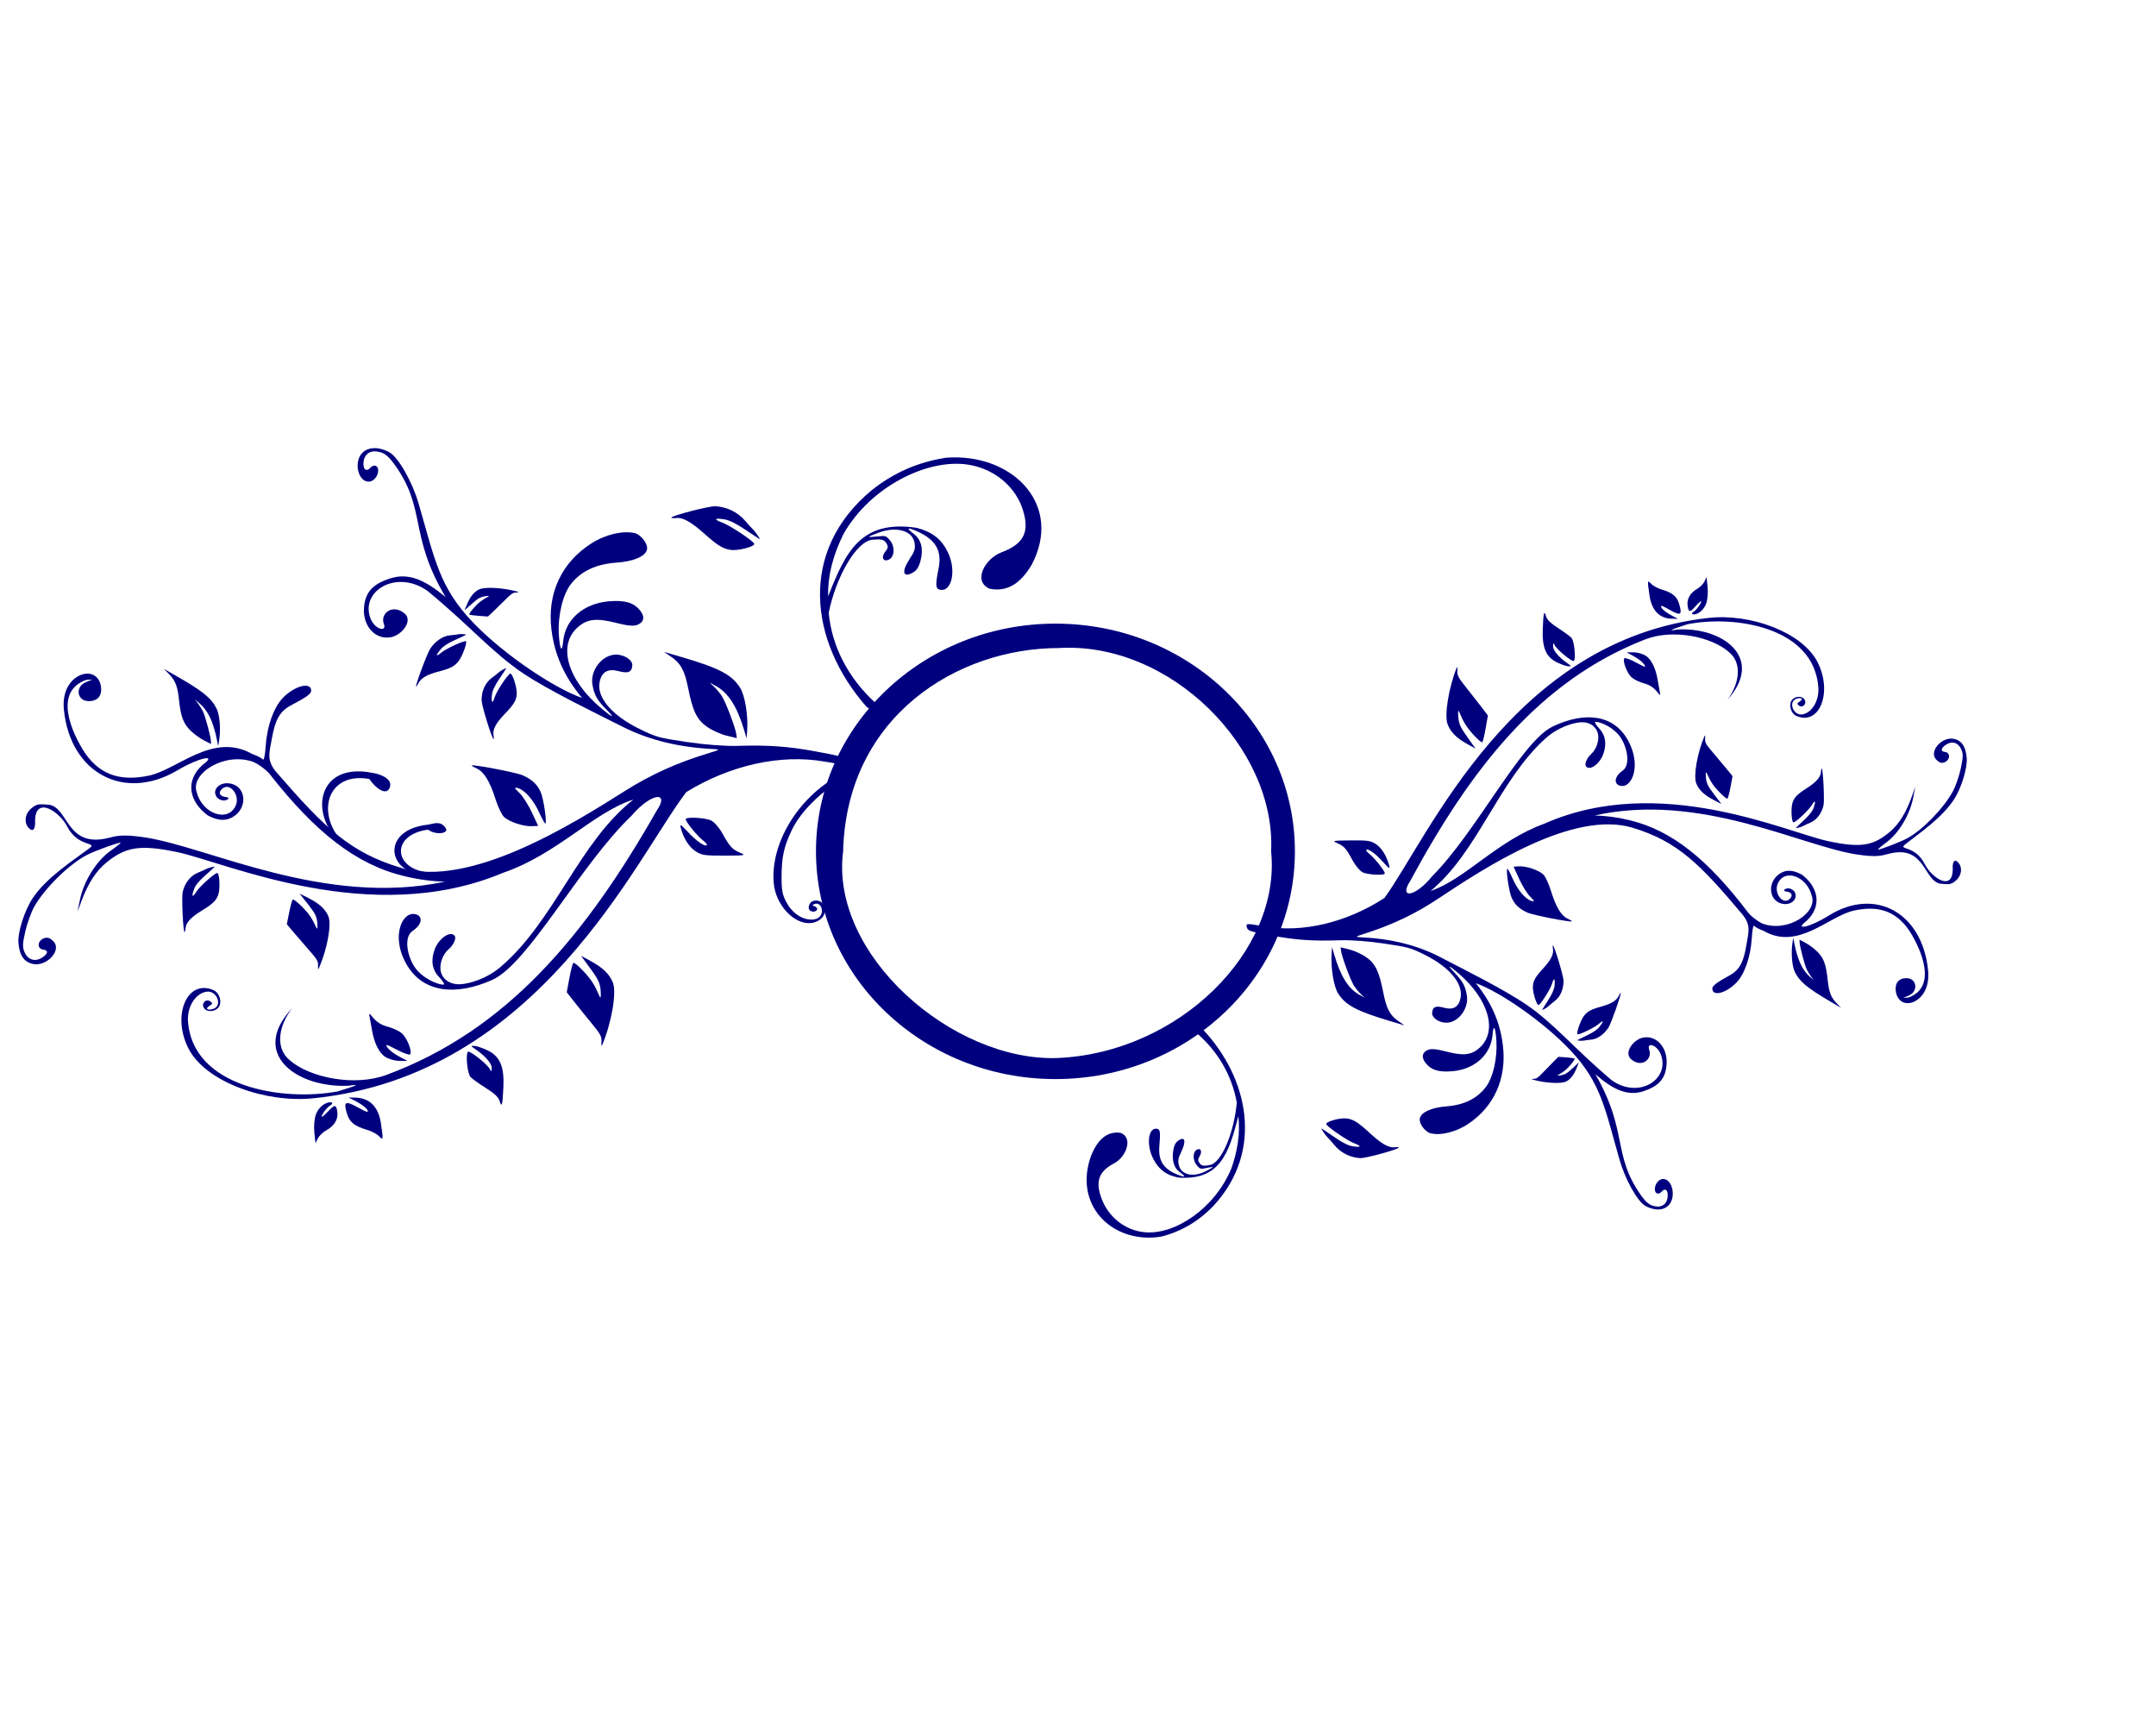 <?xml version="1.0"?><svg width="1280" height="1024" xmlns="http://www.w3.org/2000/svg">

 <g>
  <title>Layer 1</title>
  <path transform="rotate(174.92, 691, 671.5)" id="svg_4" d="m700.515,609.198c-0.89,0.021 -1.781,0.067 -2.668,0.142c-12.219,2.059 -23.035,7.225 -32.703,15.828c-32.174,29.536 -27.168,73.333 -2.297,104.771c2.477,2.129 4.811,3.874 5.179,3.874c1.579,0 0.47,-4.164 -1.612,-6.072c-11.612,-11.962 -18.604,-26.958 -20.019,-43.199c3.109,-17.204 12.065,-34.916 19.291,-35.467c3.412,-0.26 4.854,-0.358 6.036,1.897c0.765,1.459 0.662,2.227 -0.557,3.874c-1.982,2.678 -0.999,5.185 1.527,3.89c2.479,-1.271 2.808,-6.104 0.628,-9.139c-1.744,-2.427 -2.036,-2.544 -5.607,-2.087c-2.071,0.265 -3.727,0.333 -3.681,0.142c0.046,-0.191 2.057,-1.133 4.466,-2.087c7.859,-3.114 14.76,-0.731 15.496,5.344c0.319,2.635 -0.046,3.855 -2.197,7.495c-3.727,6.305 -2.946,9.417 1.612,6.483c1.51,-0.972 2.433,-2.62 3.153,-5.629c1.344,-5.617 0.329,-10.178 -2.854,-12.887c-3.467,-2.952 -3.079,-3.486 1.084,-1.471c8.328,4.031 11.201,9.343 9.688,17.947c-1.445,8.219 -1.379,9.902 0.385,10.42c5.309,1.56 7.508,-9.216 3.681,-18.026c-2.782,-6.404 -6.729,-9.861 -13.598,-11.906c-24.669,-4.119 -31.229,11.909 -38.796,33.205c-0.22,-10.695 2.53,-20.978 6.806,-30.407c11.929,-23.017 36.834,-36.455 54.391,-33.427c12.113,2.089 21.059,11.346 24.007,22.08c2.583,9.405 1.388,15.984 -9.359,20.396c-7.098,2.914 -12.858,13.979 -5.222,17.663c8.564,1.885 14.181,-3.769 18.376,-11.606c13.503,-28.246 -7.034,-52.68 -34.636,-52.043l0,0z" fill="#00007f"/>
  <g transform="rotate(179.717, 954, 530.5)" id="svg_6">
   <path id="svg_7" d="m924.651,342.867c-2.007,-0.025 -3.945,0.477 -5.563,1.709c-5.967,4.547 -3.3,17.368 3.06,16.313c1.472,-0.245 3.388,-1.912 4.024,-4.299c1.056,-3.963 -1.693,-5.544 -3.804,-3.136c-2.071,2.364 -3.822,1.005 -3.585,-2.766c0.273,-4.336 3.243,-6.739 7.372,-5.937c2.778,0.54 4.9,1.422 8.691,6.888c16.784,24.208 7.186,37.759 26.512,71.702c-10.44,-9.173 -19.09,-13.373 -28.71,-10.148c-8.496,2.849 -13.068,6.977 -13.611,16.138c-0.583,9.844 6.1,17.245 14.068,15.59c5.555,-1.153 11.507,-8.808 7.001,-12.772c-6.189,-5.441 -12.789,-0.048 -10.771,5.567c1.719,4.783 -4.72,3.058 -6.916,-2.925c-5.433,-14.796 13.486,-26.746 29.64,-14.78c22.298,19.186 33.506,33.282 49.559,44.5c13.171,9.206 37.895,21.632 51.537,28.821c13.881,7.266 29.314,11.157 47.783,12.051c2.647,0.128 2.252,0.443 -2.537,1.937c-16.828,5.254 -30.619,11.713 -44.537,20.912c-26.668,17.532 -79.815,52.302 -115.382,41.294c-26.506,-8.203 -39.594,-21.402 -64.657,-51.512c-5.427,-6.519 -3.856,-10.555 -2.469,-18.568c1.59,-9.18 3.684,-14.156 9.452,-17.477c5.552,-3.196 11.124,-5.849 10.888,-8.421c-0.406,-4.432 -8.093,-2.48 -14.219,3.647c-4.927,4.928 -8.61,15.319 -9.35,26.372c-0.361,5.38 -0.957,8.17 -1.556,7.347c-0.532,-0.73 -2.988,-2.033 -5.428,-2.907c-20.437,-12.102 -38.799,8.56 -53.718,11.715c-12.709,2.688 -24.276,0.975 -33.022,-12.35c-6.874,-10.953 -16.446,-33.09 0.744,-39.391l3.196,-0.194l-3.246,1.339c-5.885,2.423 -4.891,10.302 1.302,10.342c4.422,0.027 6.844,-2.701 6.425,-7.276c-0.456,-4.979 -3.617,-7.969 -7.93,-7.54c-0.826,0.083 -1.594,0.279 -2.333,0.564c-5.177,1.994 -10.046,8.3 -9.029,18.85c3.328,34.536 31.49,49.741 58.942,32.698c10.763,-6.683 21.002,-9.021 13.154,-3.083c-9.659,8.825 -7.05,20.254 2.553,27.535c4.903,2.692 8.881,3.059 12.444,1.075c8.716,-4.854 7.517,-17.588 -1.758,-18.463c-4.587,-0.433 -8.073,3.017 -6.628,6.554c0.987,2.417 4.35,3.549 6.188,2.096c0.824,-0.65 0.399,-1.065 -1.386,-1.321c-3.051,-0.437 -3.65,-2.657 -1.218,-4.616c3.933,-3.166 9.077,3.855 6.781,9.267c-3.998,9.418 -17.303,4.5 -20.172,-7.029c-3.705,-10.023 14.17,-22.072 29.167,-16.542c3.215,1.404 7.331,4.938 8.319,6.254c24.069,32.08 45.275,49.303 70.153,55.494c7.478,1.861 14.443,2.78 20.966,2.959c-62.365,13.673 -122.286,-18.598 -155.269,-23.871c-12.103,-1.935 -15.055,-0.792 -19.377,0.3c-22.003,5.556 -20.451,-17.276 -31.061,-18.005c-2.109,-0.145 -2.62,-0.247 -4.024,-0.211c-1.805,0.046 -3.369,0.908 -5.123,2.642c-2.893,2.861 -3.329,7.354 -0.981,10.024c2.268,2.579 3.648,0.973 3.416,-3.964c0.221,-13.34 12.599,-4.816 16.621,3.294c5.732,11.559 16.15,8.142 11.447,11.803c-8.813,6.862 -22.115,15.7 -29.319,26.902c-4.217,6.556 -7.877,18.529 -7.372,24.135c0.415,4.602 1.537,9.9 7.271,11.328c7.236,1.803 15.418,-7.384 10.872,-12.138c-1.052,-1.1 -2.598,-2.606 -4.827,-1.744c-3.701,1.429 -3.668,5.785 -0.558,6.157c3.052,0.366 2.489,2.387 -0.583,4.396c-3.533,2.309 -7.133,1.21 -8.928,-2.748c-1.207,-2.663 -1.176,-4.765 0.271,-11.345c0.977,-4.443 3.081,-10.475 4.65,-13.407c5.339,-9.976 18.232,-23.164 27.493,-28.081c3.917,-2.081 16.273,-6.765 17.23,-6.536c0.356,0.085 -1.969,2.066 -5.157,4.405c-7.263,5.326 -13.847,16.27 -15.843,26.319l-1.302,6.554l2.012,-5.62c3.419,-9.611 7.713,-16.531 13.053,-21c9.698,-8.116 16.864,-9.9 36.641,-5.549c25.422,5.592 100.217,41.251 168.88,11.151c28.082,-10.034 46.892,-32.708 67.498,-39.515c-28.213,23.014 -40.637,65.156 -68.648,90.2c-7.353,6.575 -16.286,9.228 -21,9.495c-4.715,0.268 -8.646,-1.982 -9.976,-6.148c-1.246,-3.906 0.516,-9.73 3.822,-12.666c2.593,-2.303 4.194,-6.015 3.179,-7.347c-2.237,-2.93 -8.31,1.44 -10.399,7.488c-2.073,6 -1.254,10.94 2.469,14.974c1.84,1.994 2.858,3.742 2.249,3.876c-1.528,0.336 -8.604,-1.894 -13.526,-7.434c-4.922,-5.542 -7.803,-17.869 -2.604,-21.511c5.151,-3.609 5.199,-7.691 2.079,-8.861c-7.067,-2.65 -13.741,11.323 -5.258,26.813c8.483,15.49 25.578,17.241 44.435,8.491c18.853,-8.746 45.489,-62.028 72.164,-88.595c10.405,-12.683 19.961,-13.315 13.138,-2.889c-36.331,66.481 -77.108,118.489 -140.119,142.768c-16.863,6.498 -39.952,1.291 -49.998,-7.857c-8.178,-6.917 -5.496,-19.463 1.301,-28.328c-22.556,24.75 2.17,43.313 29.116,42.033c6.763,-1.09 3.937,-0.025 -5.614,3.049c-27.656,5.448 -75.726,-1.706 -77.66,-38.528c-0.211,-7.51 4,-14.297 9.486,-15.275c5.511,-0.981 8.752,7.688 3.483,9.319c-3.043,0.943 -4.2,-0.267 -1.691,-1.779c1.536,-0.927 1.604,-1.416 0.305,-2.343c-2.359,-1.682 -4.922,1.313 -3.196,3.734c1.916,2.688 7.152,1.553 8.133,-1.762c0.938,-3.172 -0.796,-6.938 -3.204,-8.024c-13.979,-6.311 -21.881,14.13 -12.825,31.913c9.055,17.784 39.787,29.086 64.386,26.479c116.898,-12.343 166.862,-129.055 193.364,-165.3c22.659,-14.566 48.86,-20.616 71.521,-16.525c10.532,1.902 10.891,1.9 10.298,-0.369c-0.585,-2.234 -1.336,-2.517 -14.508,-5.039c-14.752,-2.825 -24.325,-3.527 -41.087,-3.048c-6.295,0.179 -16.405,-0.622 -25.768,-2.062c-14.549,-2.236 -15.902,-2.617 -24.298,-6.87c-14.628,-7.412 -22.658,-17.149 -21.051,-25.545c1.038,-5.421 4.311,-7.411 9.756,-5.884c5.006,1.404 6.898,0.622 7.186,-2.995c0.237,-2.976 -4.183,-5.997 -8.623,-5.902c-7.09,0.153 -13.312,8.532 -12.039,16.225c0.916,5.536 2.373,8.262 7.101,13.283c4.785,5.083 3.798,4.962 -2.249,-0.282c-17.815,-15.45 -23.113,-34.306 -12.411,-44.06c4.92,-4.484 9.689,-5.01 20.071,-2.255c5.717,1.517 8.667,1.805 10.652,1.04c3.55,-1.371 4.166,-4.386 1.573,-7.734c-3.301,-4.261 -7.71,-5.668 -15.81,-5.039c-13.408,1.041 -23.074,9.736 -24.094,21.651c-0.565,6.59 -1.791,4.469 -2.249,-3.875c-0.566,-10.306 2.124,-21.712 6.425,-27.272c5.311,-6.863 12.948,-10.559 23.333,-11.328c9.05,-0.669 15.111,-3.381 15.928,-7.099c0.652,-2.965 -3.071,-8.071 -6.458,-8.879c-1.118,-0.266 -2.367,-0.42 -3.67,-0.44c-0.353,-0.005 -0.719,-0.012 -1.082,0c-5.446,0.183 -11.953,2.321 -17.297,5.813c-15.728,10.279 -23.326,27.17 -21,46.774c1.595,13.45 6.473,25.144 15.876,36.854c-13.841,-4.93 -40.365,-23.105 -56.659,-40.888c-17.371,-18.986 -19.582,-33.648 -28.101,-64.178c-3.23,-11.572 -10.439,-24.867 -15.167,-27.588c-2.241,-1.291 -4.927,-2.189 -7.507,-2.22l0,0z" fill="#00007f"/>
   <path id="svg_8" d="m1048.083,631.546c1.951,5.328 -0.707,21.431 -5.511,33.389c-0.397,0.988 -0.593,0.33 -0.457,-1.534c0.203,-2.788 -0.497,-4.191 -4.804,-9.622c-2.773,-3.497 -6.873,-8.786 -9.111,-11.752l-4.07,-5.393l1.366,-7.662c0.751,-4.214 1.683,-7.91 2.07,-8.213c0.387,-0.303 2.744,1.729 5.238,4.516c4.072,4.55 5.665,7.151 8.439,13.78c0.468,1.117 0.68,-0.262 0.471,-3.065c-0.321,-4.309 -1.136,-6.172 -5.276,-12.055l-4.897,-6.958l5.018,2.818c6.271,3.521 9.843,7.164 11.523,11.751l0,0l0,0z" fill="#00007f"/>
   <path id="svg_9" d="m894.156,702.531c-0.792,2.115 -1.17,6.491 -0.841,9.723l0.598,5.878l1.223,-2.569c0.672,-1.413 2.543,-3.32 4.158,-4.237c4.242,-2.411 6.371,-5.882 5.975,-9.738c-0.441,-4.285 -1.402,-4.542 -4.34,-1.162c-1.295,1.49 -2.813,2.95 -3.373,3.244c-1.622,0.852 1.939,-4.653 3.681,-5.691c3.007,-1.793 0.561,-2.82 -2.53,-1.063c-1.98,1.126 -3.634,3.166 -4.55,5.614z" fill="#00007f"/>
   <path id="svg_10" d="m991.3,687.72c-0.433,9.868 -0.859,11.51 -1.977,7.62c-0.599,-2.082 -2.641,-4.087 -7.215,-7.084c-3.509,-2.3 -7.047,-4.939 -7.863,-5.866c-1.605,-1.824 -2.635,-12.344 -1.335,-13.623c0.887,-0.872 10.156,6.78 11.372,9.387c0.701,1.504 0.797,1.471 0.961,-0.329c0.219,-2.408 -2.967,-6.475 -7.777,-9.927c-3.242,-2.327 -3.295,-2.43 -1.164,-2.304c1.227,0.073 4.263,1.147 6.748,2.388c6.436,3.213 8.734,8.711 8.25,19.738z" fill="#00007f"/>
   <path id="svg_11" d="m930.293,671.659c-3.39,-2.154 -6.006,-7.572 -7.122,-14.751c-0.362,-2.328 -0.89,-5.394 -1.172,-6.812c-0.486,-2.435 -0.367,-2.397 2.115,0.677c1.641,2.032 4.32,3.7 7.125,4.436c2.472,0.649 5.728,2.19 7.235,3.425c2.795,2.291 5.805,10.134 4.436,11.56c-0.416,0.433 -3.545,-0.736 -6.953,-2.598c-5.484,-2.996 -6.029,-3.122 -4.735,-1.091c0.804,1.262 3.466,3.399 5.915,4.748l4.453,2.453l-4.044,-0.005c-2.224,-0.002 -5.488,-0.921 -7.252,-2.042l0,0l0,0z" fill="#00007f"/>
   <path id="svg_12" d="m927.816,707.305c-1.26,-8.798 -5.859,-13.613 -13.161,-13.778l-3.622,-0.082l4.389,2.365c2.414,1.301 4.831,3.263 5.371,4.36c0.793,1.611 -0.155,1.344 -4.923,-1.386c-6.622,-3.792 -7.583,-3.143 -5.533,3.735c1.267,4.251 3.975,6.477 10.126,8.325c2.386,0.717 5.23,2.265 6.318,3.44c2.295,2.477 2.344,2.151 1.036,-6.98l0,0z" fill="#00007f"/>
   <path id="svg_13" d="m1001.156,519.447c-3.312,-1.502 -25.658,-5.961 -26.31,-5.25c-0.133,0.145 1.062,0.882 2.655,1.638c3.766,1.786 6.833,7.029 9.756,16.68c1.225,4.043 3.187,8.306 4.361,9.474c2.656,2.644 10.158,5.233 14.457,4.99l3.238,-0.183l-3.273,-7.296c-1.8,-4.013 -4.702,-8.738 -6.447,-10.5c-2.6,-2.625 -2.79,-3.108 -1.049,-2.672c3.676,0.92 8.349,6.418 11.347,13.349c1.59,3.677 3.045,6.305 3.233,5.842c0.674,-1.663 -1.052,-13.474 -2.464,-16.86c-1.781,-4.271 -4.568,-6.973 -9.504,-9.212z" fill="#00007f"/>
   <path id="svg_14" d="m1090.813,560.464c-3.388,-2.351 -6.189,-6.998 -7.63,-12.658c-0.569,-2.235 0.079,-1.834 3.783,2.341c4.316,4.864 8.788,8.078 9.789,7.036c0.266,-0.277 -0.766,-1.528 -2.293,-2.779c-2.885,-2.364 -8.639,-9.769 -8.69,-11.182c-0.051,-1.428 10.326,-0.862 13.27,0.724c1.565,0.843 4.102,3.876 5.639,6.74c3.959,7.38 5.138,8.744 9.113,10.541c3.384,1.53 3.077,1.594 -7.972,1.634c-10.25,0.038 -11.872,-0.222 -15.009,-2.399z" fill="#00007f"/>
   <path id="svg_15" d="m1113.892,472.116c-4.365,-7.062 -10.872,-10.564 -31.021,-16.697l-8.313,-2.53l3.833,2.742c4.876,3.489 6.841,7.327 8.682,16.953c2.365,12.369 4.521,16.933 9.818,20.784c2.52,1.832 7.003,3.949 9.964,4.706l5.383,1.375l-0.232,-2.076c-0.375,-3.357 -5.532,-17.514 -7.547,-20.714c-1.02,-1.621 -2.866,-3.904 -4.103,-5.074l-2.248,-2.127l3.274,1.829c6.423,3.588 11.046,11.125 14.717,23.994l1.224,4.29l0.288,-3.976c0.602,-8.308 -1.14,-19.305 -3.719,-23.478l0,0l-0,0z" fill="#00007f"/>
   <path id="svg_16" d="m1120.386,386.476c-0.446,-0.399 -2.244,-2.465 -3.995,-4.592c-3.698,-4.492 -9.483,-7.384 -15.267,-7.635c-3.351,-0.145 -22.701,5.083 -22.821,6.166c-0.028,0.248 1.186,0.32 2.698,0.161c3.314,-0.35 7.732,2.235 14.313,8.372c6.954,6.485 9.903,8.367 13.922,8.883c4.163,0.534 12.965,-2.01 11.999,-3.469c-1.395,-2.107 -12.629,-9.806 -16.43,-11.261c-4.733,-1.812 -4.193,-2.657 1.127,-1.763c2.412,0.405 6.145,2.337 10.675,5.525c3.831,2.696 7.204,4.99 7.494,5.098c0.623,0.231 -2.533,-4.43 -3.713,-5.485l0,-0l0,0z" fill="#00007f"/>
   <path id="svg_17" d="m837.031,570.221c-0.361,0.243 -2.149,1.06 -3.975,1.816c-3.855,1.596 -6.868,5.543 -7.951,10.417c-0.628,2.824 0.179,21.257 0.951,21.74c0.177,0.111 0.419,-0.905 0.537,-2.258c0.26,-2.966 2.835,-5.848 8.341,-9.34c5.818,-3.69 7.651,-5.559 8.653,-8.825c1.038,-3.384 0.55,-11.827 -0.665,-11.51c-1.755,0.457 -9.126,7.392 -10.781,10.142c-2.059,3.425 -2.593,2.665 -1.112,-1.585c0.671,-1.927 2.663,-4.451 5.696,-7.218c2.565,-2.34 4.765,-4.428 4.889,-4.64c0.266,-0.453 -3.63,0.618 -4.583,1.261l0,-0z" fill="#00007f"/>
   <path id="svg_18" d="m900.6,595.625c1.755,4.475 -0.636,18 -4.956,28.044c-0.357,0.83 -0.533,0.277 -0.411,-1.288c0.183,-2.342 -0.447,-3.52 -4.319,-8.082c-2.493,-2.937 -6.18,-7.379 -8.192,-9.87l-3.659,-4.53l1.228,-6.435c0.676,-3.539 1.513,-6.644 1.862,-6.898c0.348,-0.254 2.468,1.452 4.71,3.793c3.661,3.821 5.094,6.006 7.588,11.574c0.421,0.939 0.611,-0.22 0.423,-2.574c-0.289,-3.619 -1.022,-5.184 -4.745,-10.125l-4.403,-5.844l4.513,2.367c5.639,2.958 8.851,6.017 10.361,9.87l0,0l0,0z" fill="#00007f"/>
   <path id="svg_19" d="m842.739,483.678c-2.728,-5.88 -7.248,-9.688 -21.546,-18.154l-5.899,-3.493l2.618,2.723c3.331,3.464 4.517,6.575 5.239,13.746c0.928,9.214 2.206,12.877 5.821,16.683c1.719,1.81 4.853,4.225 6.963,5.367l3.837,2.076l-0.035,-1.513c-0.057,-2.446 -2.907,-13.495 -4.17,-16.167c-0.639,-1.353 -1.839,-3.344 -2.665,-4.423l-1.502,-1.963l2.27,1.963c4.453,3.851 7.339,10.119 9.187,19.954l0.616,3.279l0.466,-2.746c0.974,-5.739 0.412,-13.857 -1.2,-17.331l0,0l-0,-0z" fill="#00007f"/>
   <path id="svg_20" d="m978.645,419.168c3.027,-1.568 12.758,-0.969 20.177,1.243c0.613,0.183 0.236,0.348 -0.879,0.386c-1.667,0.057 -2.452,0.586 -5.381,3.631c-1.886,1.96 -4.744,4.867 -6.351,6.459l-2.922,2.895l-4.637,-0.348c-2.55,-0.192 -4.806,-0.53 -5.011,-0.752c-0.206,-0.222 0.839,-1.827 2.323,-3.566c2.422,-2.84 3.857,-4.006 7.6,-6.173c0.631,-0.365 -0.201,-0.407 -1.85,-0.092c-2.534,0.484 -3.584,1.115 -6.792,4.086l-3.794,3.514l1.331,-3.317c1.663,-4.145 3.581,-6.614 6.187,-7.964l0,0z" fill="#00007f"/>
   <path id="svg_21" d="m988.599,464.188c-0.29,0.33 -1.824,1.59 -3.408,2.801c-3.345,2.557 -5.307,7.167 -5.177,12.168c0.075,2.897 5.312,20.524 6.177,20.789c0.198,0.061 0.186,-0.986 -0.026,-2.326c-0.465,-2.938 1.33,-6.404 5.814,-11.228c4.739,-5.098 6.06,-7.388 6.24,-10.812c0.187,-3.547 -2.327,-11.59 -3.427,-10.964c-1.588,0.903 -7.045,9.549 -7.981,12.645c-1.165,3.855 -1.865,3.259 -1.46,-1.242c0.184,-2.041 1.501,-5.006 3.767,-8.48c1.916,-2.938 3.541,-5.536 3.609,-5.773c0.148,-0.508 -3.363,1.551 -4.13,2.423l0,-0z" fill="#00007f"/>
   <path id="svg_22" d="m967.698,443.416c-0.386,0.116 -2.155,0.334 -3.931,0.483c-3.751,0.316 -7.687,3.062 -10.388,7.248c-1.564,2.425 -7.762,19.735 -7.31,20.416c0.104,0.156 0.68,-0.712 1.28,-1.928c1.317,-2.667 4.498,-4.561 10.306,-6.134c6.138,-1.663 8.334,-2.841 10.37,-5.563c2.109,-2.82 4.851,-10.784 3.737,-10.858c-1.608,-0.106 -10.224,4.094 -12.602,6.142c-2.961,2.55 -3.115,1.686 -0.321,-1.803c1.267,-1.582 3.837,-3.319 7.35,-4.967c2.971,-1.394 5.55,-2.664 5.73,-2.823c0.386,-0.34 -3.202,-0.521 -4.222,-0.214l0,-0l0,0z" fill="#00007f"/>
  </g>
  <path id="path2913" d="m221.473,458.868c3.723,0.517 11.584,3.201 10.054,8.253c-1.784,5.892 -8.644,0.815 -12.266,-4.712c-29.041,-5.093 -33.907,29.251 -5.835,45.322c-31.565,-14.069 -29.956,-56.763 8.047,-48.864z" fill="#00007f"/>
  <path id="path2903" d="m487.994,535.922c2.558,3.038 1.988,6.733 0.142,8.754c-1.426,1.562 -3.753,3.245 -7.755,3.316c-9.271,0.166 -20.005,-10.783 -21.06,-24.119c-1.803,-22.794 13.75,-50.053 39.269,-63.943c9.845,-5.358 8.743,-2.651 -1.85,4.544c-12.491,8.485 -22.053,18.655 -26.707,28.405c-4.63,9.702 -5.988,15.934 -6.024,27.643c-0.024,7.791 0.49,10.58 2.727,14.823c3.481,6.599 9.186,10.562 15.206,10.562c9.391,-0.201 6.324,-12.084 1.073,-8.998c-1.53,0.899 0.291,0.488 1.681,1.779c1.39,1.29 -0.639,2.724 -2.229,2.476c-2.794,-0.436 -3.01,-3.249 -1.146,-5.396c1.402,-1.615 5.244,-1.553 6.671,0.153z" fill="#00007f"/>
  <path id="path2895" d="m565.46,271.518c-1.209,0.025 -2.418,0.082 -3.622,0.174c-16.588,2.522 -31.271,8.851 -44.397,19.39c-43.678,36.183 -36.883,89.836 -3.119,128.348c3.362,2.608 6.531,4.746 7.031,4.746c2.144,0 0.638,-5.101 -2.189,-7.438c-15.764,-14.654 -25.256,-33.025 -27.177,-52.92c4.22,-21.076 16.379,-42.773 26.189,-43.448c4.632,-0.319 6.589,-0.439 8.194,2.324c1.038,1.788 0.899,2.728 -0.755,4.746c-2.691,3.281 -1.356,6.352 2.073,4.765c3.365,-1.557 3.812,-7.478 0.852,-11.196c-2.367,-2.974 -2.764,-3.117 -7.613,-2.557c-2.811,0.325 -5.06,0.409 -4.998,0.174c0.062,-0.234 2.793,-1.388 6.063,-2.557c10.669,-3.814 20.037,-0.895 21.036,6.547c0.433,3.228 -0.062,4.723 -2.983,9.182c-5.06,7.724 -4,11.536 2.189,7.942c2.05,-1.191 3.303,-3.209 4.281,-6.896c1.825,-6.88 0.446,-12.468 -3.874,-15.787c-4.707,-3.616 -4.181,-4.27 1.472,-1.801c11.306,4.938 15.206,11.446 13.153,21.985c-1.962,10.069 -1.872,12.13 0.523,12.765c7.207,1.912 10.193,-11.289 4.998,-22.082c-3.776,-7.845 -9.135,-12.08 -18.46,-14.586c-33.49,-5.046 -42.395,14.589 -52.668,40.678c-0.299,-13.102 3.434,-25.699 9.24,-37.249c16.195,-28.197 50.004,-44.658 73.84,-40.949c16.445,2.559 28.589,13.899 32.591,27.049c3.507,11.522 1.884,19.58 -12.706,24.986c-9.637,3.57 -17.456,17.125 -7.09,21.638c11.627,2.309 19.252,-4.617 24.947,-14.217c18.331,-34.602 -9.549,-64.534 -47.021,-63.755l0,0z" fill="#00007f"/>
  <path d="m254.479,489.467c3.106,-0.523 7.205,-2.482 10.149,2.156c2.081,3.278 -6.189,4.206 -10.502,0.864c-24.495,3.268 -20.048,27.665 6.747,25.336c-29.32,7.619 -38.764,-25.027 -6.394,-28.356z" id="path2955" fill="#00007f"/>
  <path d="m626.609,370.201c-78.499,0 -142.172,60.543 -142.172,135.184c0,74.64 63.673,135.184 142.172,135.184c78.498,0 142.17,-60.543 142.17,-135.184c0,-74.641 -63.673,-135.184 -142.17,-135.184zm2,14.496c66.181,-4 129.046,59.463 126.046,120.688c6,59.224 -54.864,119.687 -127.046,122.687c-62.183,2 -135.048,-61.463 -127.048,-122.687c2,-80.225 67.865,-120.688 128.048,-120.688z" id="path3773" fill="#00007f"/>
  <g id="svg_5">
   <path id="path2983" d="m222.512,266.024c-2.299,-0.027 -4.52,0.524 -6.373,1.879c-6.836,5 -3.781,19.097 3.506,17.937c1.686,-0.269 3.881,-2.102 4.61,-4.727c1.21,-4.357 -1.94,-6.096 -4.358,-3.448c-2.373,2.599 -4.379,1.105 -4.107,-3.041c0.313,-4.767 3.715,-7.41 8.446,-6.528c3.183,0.594 5.614,1.564 9.956,7.574c19.228,26.617 8.232,41.517 30.373,78.838c-11.96,-10.086 -21.87,-14.704 -32.891,-11.158c-9.733,3.133 -14.971,7.671 -15.593,17.744c-0.668,10.824 6.988,18.961 16.116,17.142c6.364,-1.268 13.183,-9.685 8.02,-14.043c-7.09,-5.983 -14.651,-0.053 -12.339,6.121c1.969,5.259 -5.407,3.362 -7.923,-3.216c-6.224,-16.269 15.45,-29.408 33.956,-16.251c25.545,21.096 38.385,36.594 56.775,48.929c15.089,10.122 43.413,23.785 59.041,31.69c15.902,7.989 33.583,12.267 54.741,13.25c3.033,0.141 2.58,0.487 -2.906,2.13c-19.278,5.777 -35.077,12.879 -51.022,22.993c-30.552,19.277 -91.437,57.508 -132.183,45.404c-30.366,-9.02 -45.359,-23.532 -74.072,-56.639c-6.217,-7.168 -4.418,-11.605 -2.828,-20.416c1.821,-10.094 4.221,-15.565 10.828,-19.216c6.36,-3.514 12.744,-6.431 12.474,-9.259c-0.465,-4.873 -9.271,-2.727 -16.29,4.01c-5.645,5.418 -9.864,16.844 -10.712,28.997c-0.413,5.916 -1.096,8.983 -1.782,8.078c-0.609,-0.803 -3.423,-2.235 -6.218,-3.196c-23.413,-13.307 -44.449,9.412 -61.54,12.881c-14.56,2.956 -27.811,1.072 -37.83,-13.579c-7.875,-12.043 -18.84,-36.383 0.852,-43.312l3.661,-0.213l-3.719,1.472c-6.742,2.664 -5.604,11.328 1.492,11.371c5.066,0.03 7.84,-2.97 7.361,-8c-0.522,-5.474 -4.144,-8.762 -9.085,-8.291c-0.947,0.091 -1.826,0.307 -2.673,0.62c-5.931,2.193 -11.509,9.126 -10.344,20.726c3.813,37.973 36.076,54.692 67.525,35.952c12.33,-7.348 24.06,-9.919 15.07,-3.39c-11.065,9.703 -8.076,22.27 2.925,30.276c5.617,2.96 10.174,3.363 14.256,1.182c9.985,-5.337 8.612,-19.338 -2.014,-20.301c-5.255,-0.476 -9.248,3.317 -7.593,7.206c1.131,2.657 4.983,3.902 7.089,2.305c0.944,-0.715 0.457,-1.171 -1.588,-1.453c-3.495,-0.481 -4.182,-2.921 -1.395,-5.075c4.506,-3.481 10.399,4.239 7.768,10.189c-4.58,10.355 -19.823,4.948 -23.109,-7.729c-4.245,-11.021 16.233,-24.269 33.414,-18.188c3.683,1.544 8.398,5.429 9.53,6.876c27.574,35.273 51.868,54.21 80.368,61.017c8.567,2.046 16.546,3.057 24.019,3.254c-71.446,15.034 -140.092,-20.449 -177.878,-26.247c-13.866,-2.127 -17.247,-0.871 -22.198,0.33c-25.207,6.109 -23.43,-18.996 -35.583,-19.797c-2.416,-0.159 -3.002,-0.272 -4.61,-0.232c-2.067,0.051 -3.859,0.998 -5.869,2.905c-3.314,3.146 -3.813,8.086 -1.123,11.022c2.598,2.836 4.179,1.07 3.913,-4.358c0.254,-14.668 14.434,-5.295 19.041,3.622c6.566,12.709 18.501,8.952 13.114,12.978c-10.097,7.545 -25.335,17.263 -33.588,29.579c-4.831,7.208 -9.024,20.373 -8.445,26.537c0.475,5.06 1.761,10.885 8.329,12.455c8.29,1.982 17.664,-8.119 12.455,-13.346c-1.205,-1.209 -2.976,-2.865 -5.53,-1.918c-4.24,1.571 -4.202,6.361 -0.639,6.77c3.496,0.402 2.851,2.625 -0.669,4.833c-4.047,2.539 -8.172,1.33 -10.227,-3.022c-1.383,-2.928 -1.347,-5.239 0.31,-12.474c1.119,-4.885 3.53,-11.518 5.327,-14.741c6.116,-10.969 20.886,-25.469 31.496,-30.876c4.488,-2.288 18.642,-7.438 19.738,-7.187c0.407,0.093 -2.256,2.272 -5.908,4.843c-8.32,5.856 -15.864,17.889 -18.15,28.939l-1.491,7.206l2.305,-6.179c3.917,-10.568 8.837,-18.176 14.954,-23.09c11.11,-8.924 19.32,-10.885 41.976,-6.101c29.124,6.149 114.81,45.357 193.471,12.261c32.171,-11.033 53.72,-35.963 77.327,-43.448c-32.321,25.304 -46.554,71.641 -78.644,99.177c-8.424,7.229 -18.658,10.146 -24.058,10.44c-5.401,0.295 -9.905,-2.179 -11.429,-6.76c-1.428,-4.295 0.591,-10.698 4.378,-13.927c2.97,-2.532 4.805,-6.614 3.642,-8.078c-2.563,-3.222 -9.52,1.583 -11.913,8.233c-2.375,6.597 -1.437,12.029 2.828,16.464c2.108,2.192 3.274,4.115 2.576,4.262c-1.751,0.37 -9.857,-2.082 -15.496,-8.174c-5.639,-6.093 -8.939,-19.647 -2.983,-23.652c5.901,-3.968 5.956,-8.457 2.382,-9.743c-8.096,-2.914 -15.742,12.45 -6.024,29.482c9.718,17.032 29.302,18.957 50.906,9.336c21.598,-9.617 52.113,-68.202 82.672,-97.413c11.92,-13.945 22.868,-14.64 15.051,-3.177c-41.621,73.098 -88.336,130.282 -160.522,156.977c-19.319,7.145 -45.77,1.419 -57.278,-8.639c-9.369,-7.606 -6.296,-21.4 1.491,-31.147c-25.841,27.213 2.486,47.624 33.356,46.217c7.748,-1.198 4.51,-0.027 -6.431,3.352c-31.683,5.99 -86.753,-1.876 -88.968,-42.363c-0.242,-8.257 4.582,-15.72 10.867,-16.795c6.313,-1.079 10.026,8.453 3.99,10.247c-3.486,1.037 -4.812,-0.293 -1.937,-1.956c1.76,-1.019 1.838,-1.557 0.349,-2.576c-2.702,-1.849 -5.639,1.444 -3.661,4.106c2.195,2.956 8.193,1.708 9.317,-1.937c1.075,-3.488 -0.912,-7.628 -3.671,-8.823c-16.014,-6.939 -25.067,15.536 -14.692,35.089c10.374,19.554 45.581,31.981 73.762,29.114c133.92,-13.571 191.16,-141.9 221.52,-181.752c25.958,-16.016 55.975,-22.668 81.936,-18.17c12.066,2.091 12.477,2.089 11.797,-0.406c-0.67,-2.456 -1.53,-2.767 -16.62,-5.54c-16.9,-3.106 -27.867,-3.878 -47.07,-3.351c-7.212,0.197 -18.794,-0.684 -29.52,-2.267c-16.668,-2.459 -18.218,-2.878 -27.836,-7.554c-16.758,-8.15 -25.957,-18.856 -24.116,-28.087c1.189,-5.96 4.939,-8.149 11.177,-6.47c5.735,1.544 7.903,0.684 8.232,-3.293c0.271,-3.272 -4.792,-6.594 -9.878,-6.489c-8.123,0.168 -15.25,9.381 -13.792,17.84c1.049,6.087 2.719,9.084 8.135,14.605c5.482,5.589 4.351,5.456 -2.576,-0.31c-20.409,-16.988 -26.478,-37.72 -14.218,-48.445c5.636,-4.93 11.1,-5.509 22.993,-2.479c6.55,1.668 9.929,1.985 12.203,1.143c4.067,-1.508 4.773,-4.823 1.802,-8.504c-3.782,-4.685 -8.833,-6.232 -18.112,-5.54c-15.361,1.145 -26.434,10.705 -27.602,23.806c-0.647,7.246 -2.052,4.914 -2.577,-4.261c-0.648,-11.332 2.433,-23.873 7.361,-29.986c6.084,-7.546 14.834,-11.61 26.731,-12.455c10.368,-0.736 17.311,-3.718 18.247,-7.806c0.747,-3.26 -3.518,-8.874 -7.399,-9.763c-1.281,-0.293 -2.712,-0.462 -4.204,-0.484c-0.404,-0.006 -0.824,-0.013 -1.239,0c-6.239,0.201 -13.694,2.552 -19.816,6.392c-18.018,11.302 -26.723,29.874 -24.058,51.429c1.828,14.789 7.416,27.647 18.188,40.522c-15.857,-5.421 -46.243,-25.405 -64.91,-44.958c-19.901,-20.876 -22.433,-36.997 -32.193,-70.566c-3.7,-12.724 -11.959,-27.342 -17.376,-30.334c-2.567,-1.419 -5.645,-2.407 -8.6,-2.441l0,0z" fill="#00007f"/>
   <path id="path2925" d="m363.918,583.435c2.235,5.859 -0.81,23.564 -6.314,36.712c-0.455,1.086 -0.68,0.363 -0.524,-1.686c0.233,-3.065 -0.57,-4.608 -5.503,-10.58c-3.176,-3.845 -7.874,-9.66 -10.438,-12.922l-4.662,-5.93l1.565,-8.425c0.861,-4.634 1.928,-8.697 2.372,-9.03c0.444,-0.333 3.144,1.901 6.001,4.965c4.664,5.003 6.489,7.863 9.668,15.152c0.536,1.229 0.779,-0.288 0.539,-3.37c-0.368,-4.738 -1.302,-6.787 -6.045,-13.255l-5.61,-7.651l5.749,3.099c7.184,3.872 11.277,7.877 13.201,12.92l-0,0l0,0z" fill="#00007f"/>
   <path id="path2919" d="m187.576,661.485c-0.907,2.326 -1.341,7.137 -0.964,10.691l0.685,6.463l1.401,-2.824c0.77,-1.553 2.914,-3.65 4.763,-4.659c4.86,-2.651 7.299,-6.467 6.845,-10.707c-0.505,-4.711 -1.606,-4.994 -4.972,-1.277c-1.484,1.638 -3.222,3.244 -3.864,3.567c-1.858,0.937 2.221,-5.116 4.217,-6.258c3.444,-1.971 0.643,-3.1 -2.898,-1.168c-2.269,1.238 -4.163,3.481 -5.212,6.173z" fill="#00007f"/>
   <path id="path2917" d="m298.866,645.199c-0.496,10.85 -0.984,12.655 -2.265,8.378c-0.686,-2.289 -3.025,-4.493 -8.266,-7.789c-4.02,-2.528 -8.074,-5.431 -9.008,-6.45c-1.838,-2.006 -3.019,-13.573 -1.529,-14.978c1.016,-0.959 11.635,7.454 13.028,10.322c0.804,1.654 0.914,1.618 1.101,-0.362c0.251,-2.648 -3.399,-7.119 -8.909,-10.915c-3.715,-2.559 -3.774,-2.672 -1.334,-2.533c1.405,0.08 4.884,1.261 7.73,2.626c7.373,3.533 10.005,9.578 9.451,21.703z" fill="#00007f"/>
   <path id="path2909" d="m228.976,627.54c-3.884,-2.368 -6.881,-8.326 -8.159,-16.219c-0.415,-2.56 -1.019,-5.931 -1.343,-7.49c-0.556,-2.677 -0.421,-2.636 2.423,0.744c1.88,2.234 4.949,4.068 8.162,4.877c2.832,0.713 6.562,2.408 8.289,3.766c3.202,2.519 6.65,11.142 5.082,12.71c-0.476,0.476 -4.061,-0.809 -7.966,-2.857c-6.282,-3.295 -6.907,-3.433 -5.424,-1.2c0.921,1.388 3.971,3.737 6.777,5.221l5.101,2.698l-4.633,-0.005c-2.548,-0.002 -6.287,-1.013 -8.308,-2.245l0,0l0,0z" fill="#00007f"/>
   <path id="path2907" d="m226.138,666.734c-1.444,-9.674 -6.713,-14.968 -15.078,-15.149l-4.149,-0.09l5.028,2.6c2.765,1.43 5.534,3.588 6.153,4.794c0.908,1.771 -0.178,1.478 -5.64,-1.524c-7.586,-4.169 -8.687,-3.455 -6.339,4.107c1.451,4.674 4.554,7.122 11.6,9.154c2.734,0.788 5.991,2.49 7.238,3.783c2.629,2.724 2.685,2.365 1.186,-7.675l0,0z" fill="#00007f"/>
   <path id="path2901" d="m310.157,460.179c-3.795,-1.652 -29.394,-6.554 -30.141,-5.772c-0.153,0.16 1.216,0.97 3.042,1.801c4.314,1.963 7.828,7.729 11.177,18.341c1.403,4.445 3.651,9.133 4.996,10.417c3.043,2.907 11.637,5.754 16.562,5.487l3.71,-0.201l-3.75,-8.022c-2.063,-4.412 -5.386,-9.608 -7.386,-11.545c-2.979,-2.886 -3.196,-3.417 -1.202,-2.938c4.212,1.012 9.565,7.056 13,14.678c1.822,4.043 3.489,6.933 3.704,6.423c0.772,-1.829 -1.206,-14.815 -2.823,-18.538c-2.04,-4.696 -5.234,-7.667 -10.888,-10.129z" fill="#00007f"/>
   <path id="path2899" d="m412.87,505.278c-3.881,-2.585 -7.09,-7.694 -8.741,-13.918c-0.652,-2.457 0.09,-2.016 4.334,2.574c4.944,5.348 10.068,8.883 11.214,7.736c0.305,-0.305 -0.878,-1.68 -2.627,-3.056c-3.305,-2.599 -9.897,-10.742 -9.955,-12.294c-0.058,-1.571 11.829,-0.948 15.202,0.796c1.793,0.927 4.699,4.262 6.46,7.411c4.535,8.114 5.886,9.614 10.44,11.591c3.877,1.683 3.525,1.752 -9.132,1.797c-11.742,0.041 -13.601,-0.244 -17.194,-2.637z" fill="#00007f"/>
   <path id="path2897" d="m439.31,408.137c-5.001,-7.764 -12.455,-11.616 -35.538,-18.359l-9.524,-2.782l4.391,3.015c5.586,3.836 7.837,8.056 9.946,18.64c2.709,13.6 5.179,18.618 11.248,22.853c2.886,2.014 8.023,4.342 11.415,5.174l6.167,1.512l-0.265,-2.283c-0.429,-3.691 -6.338,-19.257 -8.646,-22.776c-1.169,-1.782 -3.284,-4.293 -4.7,-5.579l-2.575,-2.339l3.751,2.011c7.359,3.945 12.655,12.232 16.86,26.382l1.402,4.717l0.33,-4.371c0.69,-9.135 -1.305,-21.227 -4.26,-25.815l0,0l-0,0z" fill="#00007f"/>
   <path id="path2889" d="m446.75,313.973c-0.511,-0.438 -2.571,-2.71 -4.577,-5.049c-4.237,-4.939 -10.863,-8.119 -17.49,-8.395c-3.839,-0.16 -26.006,5.589 -26.145,6.78c-0.032,0.273 1.359,0.352 3.09,0.177c3.797,-0.384 8.858,2.457 16.397,9.206c7.967,7.131 11.345,9.2 15.949,9.767c4.769,0.588 14.853,-2.21 13.746,-3.814c-1.598,-2.316 -14.468,-10.782 -18.823,-12.382c-5.423,-1.992 -4.804,-2.921 1.291,-1.939c2.763,0.446 7.04,2.57 12.229,6.075c4.389,2.964 8.253,5.486 8.585,5.605c0.714,0.254 -2.902,-4.871 -4.254,-6.03l0,-0l0,0z" fill="#00007f"/>
   <path d="m122.133,516.006c-0.413,0.267 -2.462,1.166 -4.554,1.997c-4.417,1.755 -7.868,6.095 -9.109,11.453c-0.719,3.105 0.205,23.372 1.09,23.904c0.203,0.122 0.48,-0.995 0.616,-2.482c0.298,-3.261 3.248,-6.43 9.556,-10.27c6.665,-4.057 8.765,-6.112 9.913,-9.703c1.189,-3.721 0.63,-13.004 -0.762,-12.656c-2.011,0.502 -10.455,8.128 -12.35,11.152c-2.359,3.766 -2.97,2.93 -1.274,-1.743c0.769,-2.119 3.051,-4.894 6.525,-7.937c2.938,-2.573 5.459,-4.869 5.601,-5.102c0.304,-0.498 -4.158,0.68 -5.25,1.386l0,-0z" id="path2967" fill="#00007f"/>
   <path d="m194.96,543.939c2.01,4.921 -0.728,19.791 -5.678,30.835c-0.409,0.912 -0.611,0.305 -0.471,-1.416c0.209,-2.575 -0.512,-3.87 -4.948,-8.886c-2.856,-3.23 -7.08,-8.113 -9.385,-10.853l-4.192,-4.981l1.407,-7.076c0.774,-3.892 1.734,-7.305 2.133,-7.584c0.399,-0.28 2.827,1.597 5.396,4.17c4.194,4.202 5.835,6.604 8.693,12.726c0.482,1.032 0.7,-0.242 0.485,-2.83c-0.331,-3.979 -1.171,-5.7 -5.435,-11.133l-5.044,-6.426l5.17,2.602c6.46,3.252 10.14,6.616 11.87,10.852l0,0l0,-0z" id="path2986" fill="#00007f"/>
   <path d="m128.673,420.849c-3.126,-6.465 -8.303,-10.652 -24.683,-19.961l-6.758,-3.841l2.999,2.994c3.816,3.808 5.175,7.23 6.002,15.114c1.063,10.131 2.528,14.159 6.669,18.344c1.97,1.99 5.559,4.646 7.977,5.901l4.396,2.282l-0.04,-1.663c-0.066,-2.69 -3.33,-14.838 -4.777,-17.776c-0.733,-1.488 -2.107,-3.677 -3.053,-4.864l-1.721,-2.158l2.6,2.159c5.101,4.235 8.407,11.126 10.525,21.94l0.706,3.605l0.534,-3.02c1.116,-6.31 0.472,-15.236 -1.375,-19.056l0,0l-0,-0z" id="path3036" fill="#00007f"/>
   <path d="m284.369,349.919c3.468,-1.724 14.616,-1.065 23.115,1.366c0.702,0.201 0.27,0.383 -1.006,0.425c-1.91,0.062 -2.809,0.644 -6.164,3.992c-2.161,2.156 -5.435,5.352 -7.276,7.102l-3.348,3.183l-5.312,-0.383c-2.922,-0.211 -5.505,-0.583 -5.741,-0.826c-0.236,-0.244 0.962,-2.008 2.661,-3.921c2.775,-3.123 4.418,-4.404 8.707,-6.788c0.723,-0.402 -0.231,-0.447 -2.119,-0.101c-2.903,0.532 -4.105,1.227 -7.78,4.493l-4.347,3.863l1.524,-3.647c1.905,-4.558 4.102,-7.273 7.088,-8.757l0,0z" id="path3046" fill="#00007f"/>
   <path id="path3048" d="m295.772,399.42c-0.332,0.363 -2.089,1.748 -3.904,3.079c-3.832,2.811 -6.079,7.88 -5.931,13.379c0.086,3.186 6.086,22.567 7.076,22.859c0.227,0.067 0.213,-1.084 -0.03,-2.557c-0.533,-3.231 1.523,-7.041 6.661,-12.346c5.429,-5.605 6.943,-8.123 7.149,-11.888c0.214,-3.9 -2.666,-12.743 -3.926,-12.055c-1.82,0.993 -8.071,10.499 -9.143,13.903c-1.335,4.238 -2.136,3.584 -1.672,-1.366c0.211,-2.244 1.72,-5.505 4.315,-9.324c2.195,-3.231 4.056,-6.087 4.135,-6.348c0.169,-0.559 -3.853,1.705 -4.732,2.664l-0,-0z" fill="#00007f"/>
   <path d="m271.827,376.581c-0.442,0.128 -2.468,0.367 -4.503,0.532c-4.298,0.347 -8.806,3.367 -11.9,7.97c-1.792,2.667 -8.893,21.699 -8.374,22.448c0.119,0.171 0.779,-0.783 1.466,-2.12c1.508,-2.933 5.153,-5.014 11.807,-6.745c7.031,-1.828 9.548,-3.124 11.88,-6.117c2.416,-3.101 5.557,-11.858 4.282,-11.938c-1.842,-0.116 -11.713,4.501 -14.437,6.753c-3.392,2.804 -3.568,1.854 -0.368,-1.982c1.451,-1.739 4.396,-3.649 8.42,-5.461c3.404,-1.533 6.358,-2.929 6.564,-3.103c0.442,-0.373 -3.669,-0.573 -4.837,-0.235l0,-0l0,0z" id="path3050" fill="#00007f"/>
  </g>
 </g>
</svg>